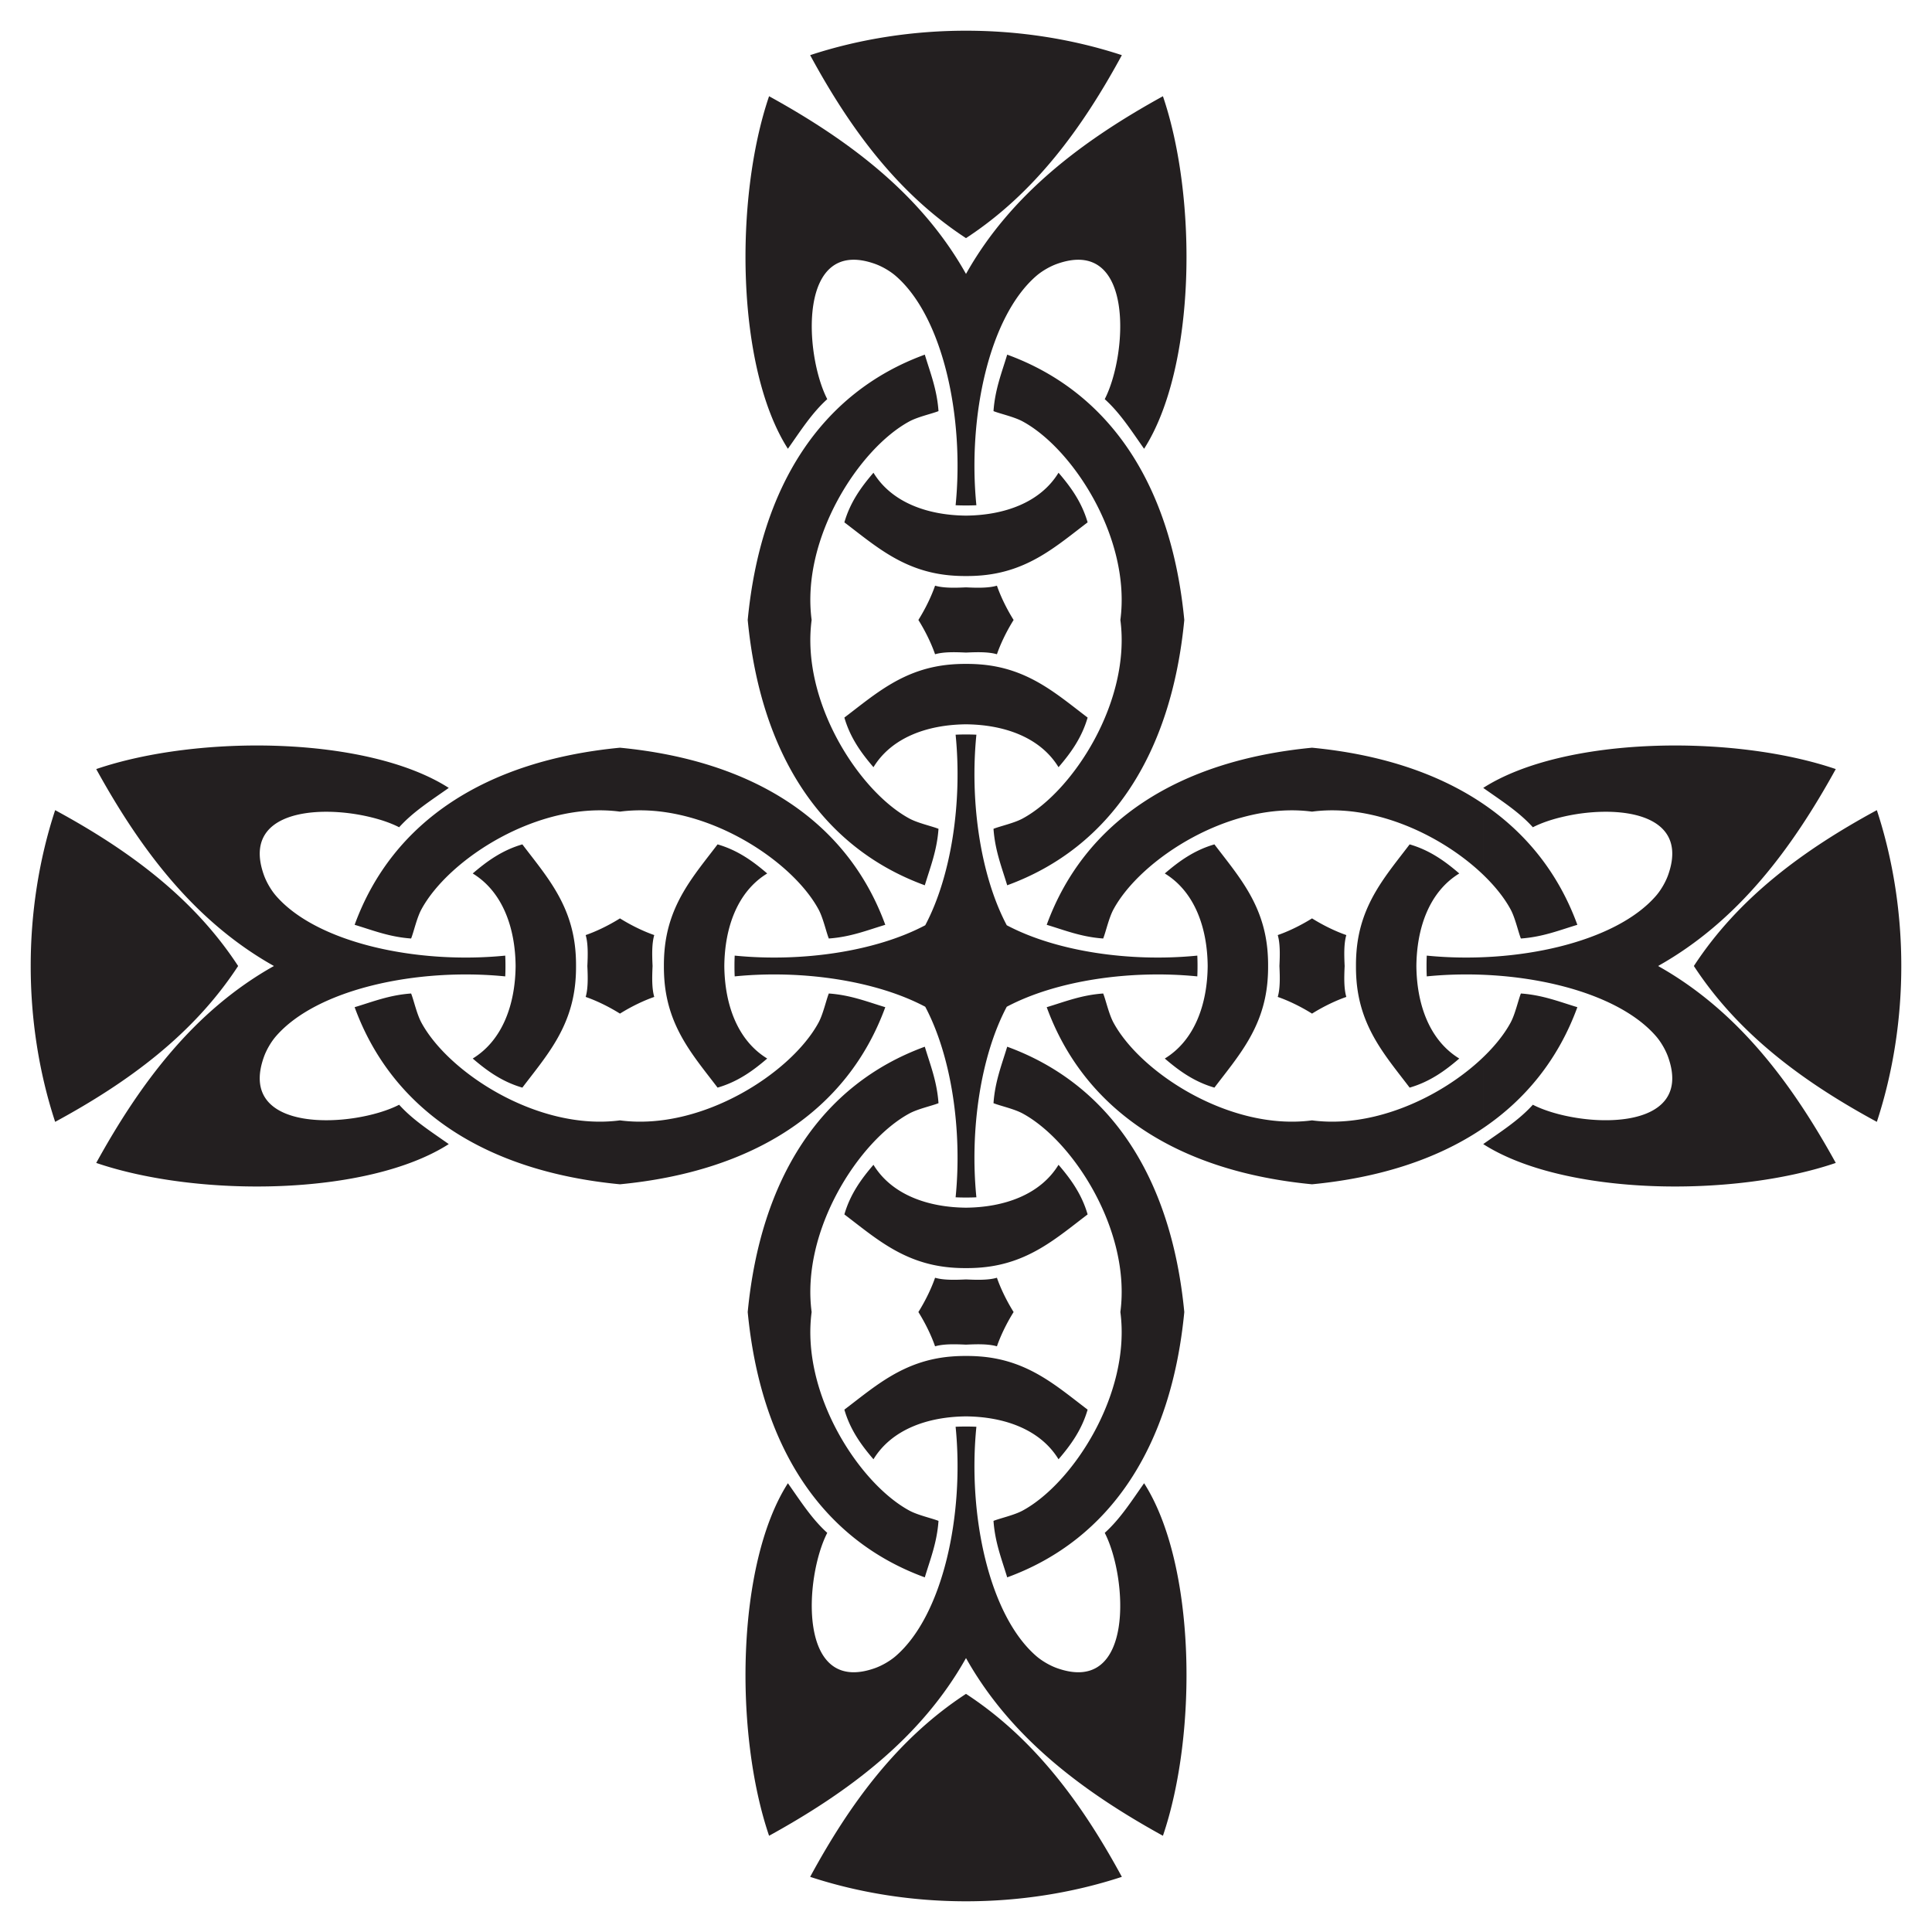 <svg xmlns="http://www.w3.org/2000/svg" viewBox="0 0 1652.534 1652.534"><path fill-rule="evenodd" clip-rule="evenodd" fill="#231F20" d="M673.93 1268.677c10.523 14.854 20.323 30.426 33.666 42.45-19.705 38.277-25.534 139.51 40.99 115.644 5.5-1.977 12.426-5.8 17.568-10.249 40.38-34.951 58.78-120.617 51.23-196.144 3.03-.134 5.994-.2 8.883-.191 2.89-.008 5.853.057 8.884.19-7.55 75.528 10.849 161.194 51.23 196.145 5.142 4.45 12.067 8.272 17.568 10.25 66.523 23.865 60.695-77.368 40.99-115.646 13.343-12.023 23.142-27.595 33.666-42.45M383.858 673.93c-14.855 10.524-30.427 20.324-42.45 33.667-38.278-19.705-139.51-25.534-115.645 40.99 1.977 5.5 5.8 12.426 10.25 17.568 34.95 40.38 120.616 58.78 196.144 51.23.133 3.03.199 5.994.19 8.883.009 2.89-.057 5.853-.19 8.884-75.528-7.55-161.193 10.849-196.145 51.23-4.45 5.142-8.272 12.067-10.249 17.568-23.866 66.523 77.367 60.695 115.645 40.99 12.023 13.343 27.596 23.142 42.45 33.666m594.747-594.747c-10.524-14.855-20.323-30.427-33.667-42.45 19.705-38.278 25.534-139.51-40.99-115.645-5.5 1.977-12.425 5.8-17.567 10.25-40.381 34.95-58.78 120.616-51.23 196.144a189.73 189.73 0 01-8.884.19c-2.89.009-5.853-.057-8.884-.19 7.55-75.528-10.848-161.193-51.23-196.145-5.141-4.45-12.066-8.272-17.567-10.249-66.524-23.866-60.695 77.367-40.99 115.645-13.343 12.023-23.143 27.596-33.667 42.45m594.748 594.747c14.854-10.524 30.426-20.323 42.45-33.667 38.277 19.705 139.51 25.534 115.644-40.99-1.977-5.5-5.8-12.425-10.249-17.567-34.951-40.381-120.617-58.78-196.144-51.23a189.87 189.87 0 01-.191-8.884c-.008-2.89.057-5.853.19-8.884 75.528 7.55 161.194-10.848 196.145-51.23 4.45-5.141 8.272-12.066 10.25-17.567 23.865-66.524-77.368-60.695-115.646-40.99-12.023-13.343-27.595-23.143-42.45-33.667m-290.071 594.748c44.414 69.435 45.894 214.187 16.1 301.548-68.056-37.499-130.065-83.599-168.438-151.996-38.373 68.397-100.381 114.497-168.438 151.996-29.794-87.361-28.314-232.113 16.1-301.548M383.858 978.605c-69.436 44.414-214.187 45.894-301.549 16.1 37.5-68.056 83.599-130.065 151.996-168.438-68.397-38.373-114.497-100.381-151.996-168.438 87.362-29.794 232.113-28.314 301.549 16.1m290.071-290.071c-44.413-69.436-45.894-214.187-16.1-301.549 68.057 37.5 130.065 83.599 168.438 151.996C864.64 165.908 926.65 119.808 994.705 82.309c29.794 87.362 28.314 232.113-16.1 301.549m290.072 290.071c69.435-44.413 214.187-45.894 301.548-16.1-37.499 68.057-83.599 130.065-151.996 168.438 68.397 38.373 114.497 100.382 151.996 168.438-87.361 29.794-232.113 28.314-301.548-16.1M861.125 791.409c42.398 22.472 105.62 31.71 162.991 25.974.133 3.031.199 5.995.19 8.884a189.86 189.86 0 01-.19 8.884c-57.371-5.736-120.593 3.502-162.991 25.974-22.472 42.398-31.71 105.62-25.974 162.991a189.86 189.86 0 01-8.884.19c-2.89.009-5.853-.057-8.884-.19 5.736-57.372-3.502-120.593-25.974-162.991-42.397-22.472-105.62-31.71-162.99-25.974a189.994 189.994 0 01-.191-8.884c-.009-2.89.057-5.853.19-8.884 57.372 5.736 120.594-3.502 162.991-25.974 22.472-42.398 31.71-105.62 25.974-162.991 3.031-.133 5.995-.199 8.884-.19 2.89-.009 5.853.057 8.884.19-5.736 57.372 3.502 120.593 25.974 162.991zm261.122-151.856c-113.98 10.964-194.418 62.418-226.944 151.482 15.389 4.614 29.608 10.399 48.304 11.71 2.26-5.61 4.82-17.54 8.789-24.885 23.304-43.105 100.177-92.862 169.851-83.632 69.675-9.23 146.548 40.527 169.851 83.632 3.967 7.344 6.53 19.275 8.788 24.885 18.698-1.311 32.916-7.096 48.305-11.71-32.528-89.064-112.963-140.518-226.944-151.482zM639.553 530.287c10.964 113.98 62.418 194.418 151.482 226.944 4.614-15.389 10.399-29.608 11.71-48.304-5.61-2.26-17.54-4.82-24.885-8.789-43.105-23.304-92.862-100.177-83.632-169.851-9.23-69.675 40.527-146.548 83.632-169.851 7.344-3.967 19.275-6.53 24.885-8.787-1.311-18.699-7.096-32.917-11.71-48.306-89.064 32.529-140.518 112.963-151.482 226.944zM530.287 1012.98c113.98-10.964 194.418-62.418 226.944-151.481-15.389-4.615-29.608-10.4-48.304-11.71-2.26 5.61-4.82 17.54-8.789 24.884-23.304 43.106-100.177 92.863-169.851 83.632-69.675 9.23-146.548-40.527-169.851-83.632-3.967-7.344-6.53-19.275-8.787-24.884-18.699 1.31-32.917 7.095-48.306 11.71 32.529 89.063 112.963 140.517 226.944 151.481zm482.694 109.266c-10.964-113.98-62.418-194.418-151.481-226.944-4.615 15.389-10.4 29.608-11.71 48.304 5.61 2.26 17.54 4.82 24.884 8.789 43.106 23.304 92.863 100.177 83.632 169.851 9.23 69.675-40.527 146.548-83.632 169.851-7.344 3.967-19.275 6.53-24.884 8.788 1.31 18.698 7.095 32.916 11.71 48.305 89.063-32.528 140.517-112.963 151.481-226.944zm336.21-260.748c-15.389-4.614-29.607-10.398-48.305-11.71-2.257 5.61-4.82 17.541-8.788 24.885-23.303 43.106-100.176 92.863-169.85 83.632-69.675 9.23-146.548-40.527-169.852-83.632-3.97-7.344-6.528-19.275-8.789-24.884-18.696 1.31-32.915 7.095-48.304 11.71 32.526 89.063 112.964 140.517 226.944 151.48 113.981-10.963 194.416-62.417 226.944-151.48zM861.499 303.344c-4.614 15.389-10.398 29.607-11.71 48.306 5.61 2.257 17.541 4.82 24.885 8.787 43.106 23.303 92.863 100.176 83.632 169.85 9.23 69.675-40.527 146.548-83.632 169.853-7.344 3.969-19.275 6.528-24.884 8.788 1.31 18.696 7.095 32.915 11.71 48.304 89.063-32.526 140.517-112.964 151.48-226.944-10.963-113.98-62.417-194.416-151.48-226.944zM303.344 791.035c15.389 4.614 29.607 10.399 48.306 11.71 2.257-5.61 4.82-17.54 8.787-24.885 23.303-43.105 100.176-92.862 169.85-83.632 69.675-9.23 146.548 40.527 169.853 83.632 3.969 7.344 6.528 19.275 8.788 24.885 18.696-1.311 32.915-7.096 48.304-11.71-32.526-89.064-112.964-140.518-226.944-151.482-113.98 10.964-194.416 62.418-226.944 151.482zm487.692 558.156c4.614-15.389 10.399-29.607 11.71-48.305-5.61-2.257-17.54-4.82-24.885-8.788-43.105-23.303-92.862-100.176-83.632-169.85-9.23-69.675 40.527-146.548 83.632-169.852 7.344-3.97 19.275-6.528 24.885-8.789-1.311-18.696-7.096-32.915-11.71-48.304-89.064 32.526-140.518 112.964-151.482 226.944 10.964 113.981 62.418 194.416 151.482 226.944zm359.106-522.924c-.457-9.475-.682-19.21 1.438-26.451-8.298-2.861-18.933-7.776-29.331-14.273-10.398 6.497-21.033 11.412-29.331 14.273 2.119 7.241 1.893 16.976 1.436 26.451.457 9.475.682 19.21-1.436 26.452 8.298 2.86 18.933 7.775 29.33 14.273 10.399-6.498 21.034-11.412 29.332-14.273-2.12-7.242-1.895-16.977-1.438-26.452zm-323.874 323.874c9.475-.457 19.21-.682 26.452 1.438 2.86-8.298 7.775-18.933 14.273-29.331-6.498-10.398-11.412-21.033-14.273-29.331-7.242 2.119-16.977 1.893-26.452 1.436-9.475.457-19.21.682-26.451-1.436-2.861 8.298-7.776 18.933-14.273 29.33 6.497 10.399 11.412 21.034 14.273 29.332 7.241-2.12 16.976-1.895 26.451-1.438zM502.393 826.267c.457 9.475.683 19.21-1.437 26.452 8.298 2.86 18.933 7.775 29.33 14.273 10.399-6.498 21.034-11.412 29.332-14.273-2.12-7.242-1.893-16.977-1.437-26.452-.456-9.475-.682-19.21 1.437-26.451-8.298-2.861-18.933-7.776-29.331-14.273-10.398 6.497-21.033 11.412-29.331 14.273 2.12 7.241 1.894 16.976 1.437 26.451zm323.874-323.874c-9.475.457-19.21.683-26.451-1.437-2.861 8.298-7.776 18.933-14.273 29.33 6.497 10.399 11.412 21.034 14.273 29.332 7.241-2.12 16.976-1.893 26.451-1.437 9.475-.456 19.21-.682 26.452 1.437 2.86-8.298 7.775-18.933 14.273-29.331-6.498-10.398-11.412-21.033-14.273-29.331-7.242 2.12-16.977 1.894-26.452 1.437zM692.962 1605.358c42.84 14.081 88.528 20.931 133.305 20.91 44.777.021 90.466-6.829 133.306-20.91M47.177 692.962c-14.082 42.84-20.932 88.528-20.91 133.305-.022 44.777 6.828 90.466 20.91 133.306M959.572 47.177c-42.84-14.082-88.529-20.932-133.306-20.91-44.777-.022-90.466 6.828-133.305 20.91m912.396 912.396c14.081-42.84 20.931-88.529 20.91-133.306.021-44.777-6.829-90.466-20.91-133.305m-645.785 912.396c-33.95-62.657-74.862-118.348-133.306-156.509-58.444 38.16-99.356 93.852-133.305 156.509M47.177 959.573c62.656-33.95 118.348-74.862 156.508-133.306-38.16-58.444-93.852-99.356-156.508-133.305M692.962 47.177c33.949 62.656 74.86 118.348 133.305 156.508 58.444-38.16 99.356-93.852 133.306-156.508m645.785 645.785c-62.657 33.949-118.348 74.86-156.509 133.305 38.16 58.444 93.852 99.356 156.509 133.306m-792.366 200.784c-40.342 3.517-64.224 25.268-90.757 45.378 5.045 17.4 14.513 30.383 24.886 42.452 15.621-25.571 46.439-36.392 79.146-36.68 32.707.288 63.525 11.109 79.146 36.68 10.373-12.069 19.841-25.052 24.886-42.452-26.533-20.11-50.415-41.861-90.756-45.378M492.177 812.992c-3.517-40.342-25.267-64.224-45.378-90.757-17.4 5.045-30.383 14.513-42.451 24.886 25.57 15.621 36.391 46.439 36.68 79.146-.289 32.707-11.11 63.525-36.68 79.146 12.068 10.373 25.051 19.841 42.451 24.886 20.11-26.533 41.862-50.415 45.378-90.756m347.366-347.366c40.341-3.517 64.223-25.267 90.756-45.378-5.045-17.4-14.513-30.383-24.886-42.451-15.621 25.57-46.439 36.391-79.146 36.68-32.707-.289-63.525-11.11-79.146-36.68-10.373 12.068-19.84 25.051-24.886 42.451 26.533 20.11 50.415 41.862 90.757 45.378m347.365 347.366c3.517 40.341 25.268 64.223 45.378 90.756 17.4-5.045 30.383-14.513 42.452-24.886-25.571-15.621-36.392-46.439-36.68-79.146.288-32.707 11.109-63.525 36.68-79.146-12.069-10.373-25.052-19.84-42.452-24.886-20.11 26.533-41.861 50.415-45.378 90.757m-320.814 347.365c-4.467-.389-8.894-.56-13.276-.532-4.382-.028-8.809.143-13.276.532M492.177 839.543c.39-4.467.56-8.894.532-13.276a142.35 142.35 0 00-.532-13.276m320.815-320.814c4.466.39 8.893.56 13.275.532 4.382.028 8.809-.143 13.276-.532m320.814 320.815c-.389 4.466-.56 8.893-.532 13.275-.028 4.382.143 8.809.532 13.276m-347.365 244.593c4.466.389 8.893.56 13.275.533 4.382.028 8.809-.144 13.276-.533M568.399 812.992c-.39 4.466-.561 8.893-.533 13.275-.028 4.382.143 8.809.533 13.276m271.144-271.144c-4.467-.39-8.894-.561-13.276-.533-4.382-.028-8.809.143-13.276.533m271.145 271.144c.389-4.467.56-8.894.533-13.276.028-4.382-.144-8.809-.533-13.276m-244.593 271.145c40.341-3.517 64.223-25.268 90.756-45.377-5.045-17.4-14.513-30.383-24.886-42.452-15.621 25.571-46.439 36.392-79.146 36.68-32.707-.288-63.525-11.109-79.146-36.68-10.373 12.069-19.84 25.053-24.886 42.452 26.533 20.11 50.415 41.86 90.757 45.377M568.399 839.543c3.516 40.341 25.267 64.223 45.376 90.756 17.4-5.045 30.383-14.513 42.452-24.886-25.571-15.621-36.392-46.439-36.68-79.146.288-32.707 11.109-63.525 36.68-79.146-12.069-10.373-25.053-19.84-42.452-24.886-20.11 26.533-41.86 50.415-45.376 90.757m244.593-244.593c-40.342 3.516-64.224 25.267-90.757 45.376 5.045 17.4 14.513 30.383 24.886 42.452 15.621-25.571 46.439-36.392 79.146-36.68 32.707.288 63.525 11.109 79.146 36.68 10.373-12.069 19.841-25.053 24.886-42.452-26.533-20.11-50.415-41.86-90.756-45.376m244.593 244.593c-3.517-40.342-25.268-64.224-45.377-90.757-17.4 5.045-30.383 14.513-42.452 24.886 25.571 15.621 36.392 46.439 36.68 79.146-.288 32.707-11.109 63.525-36.68 79.146 12.069 10.373 25.053 19.841 42.452 24.886 20.11-26.533 41.86-50.415 45.377-90.756"/></svg>